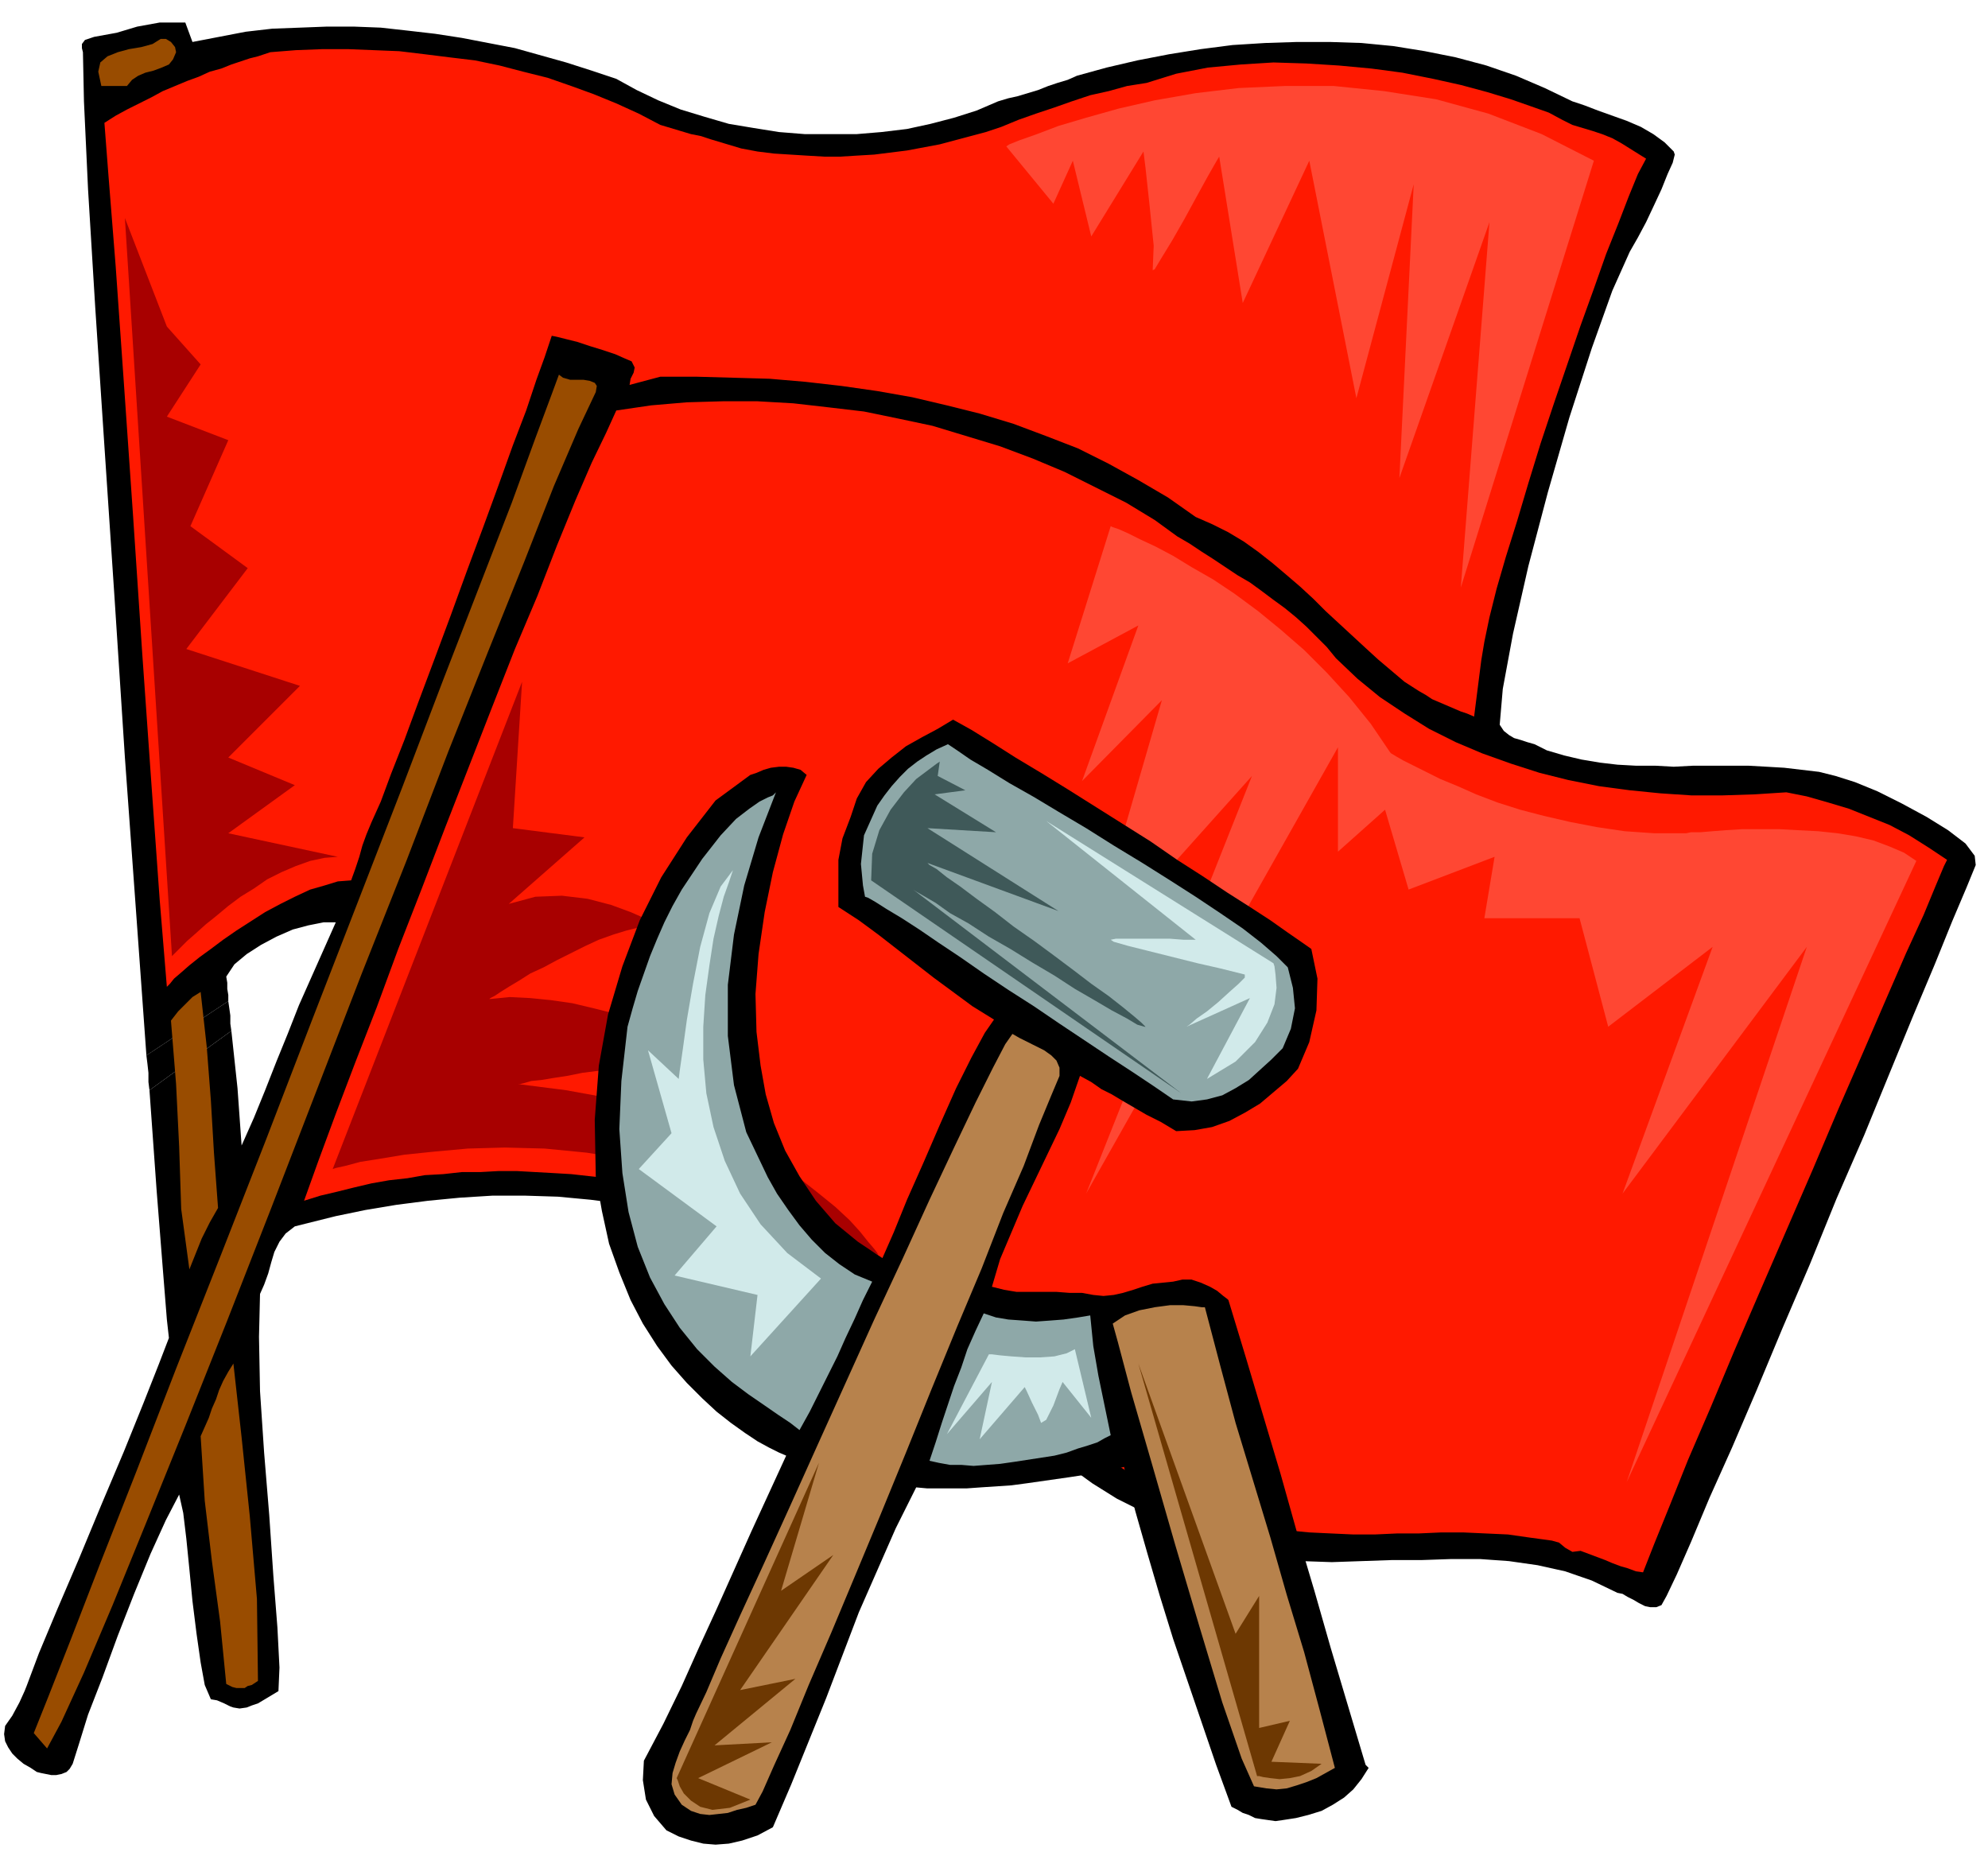 <svg xmlns="http://www.w3.org/2000/svg" fill-rule="evenodd" height="1.809in" preserveAspectRatio="none" stroke-linecap="round" viewBox="0 0 1942 1809" width="1.942in"><style>.pen1{stroke:none}.brush2{fill:#000}.brush3{fill:#994c00}.brush4{fill:#ff1900}.brush7{fill:#8ea8a8}.brush8{fill:#b7824c}</style><path class="pen1 brush2" d="m1793 758-16-4-17-2-17-2-17-1-18-1h-54l-19 1-18-1h-19l-18-1-17-2-18-3-17-4-17-5-6-3-6-3-7-2-6-2-7-2-5-3-5-4-4-6 3-35 10-54 15-66 19-72 21-73 22-68 20-56 17-38 8-14 8-15 8-17 7-15 6-15 5-11 2-8-1-3-9-9-11-8-12-7-14-6-14-5-14-5-13-5-12-4-27-13-28-12-29-10-30-8-30-6-31-5-31-3-31-1h-32l-31 1-32 2-31 4-31 5-31 6-30 7-29 8-9 4-10 3-9 3-10 4-10 3-10 3-9 2-10 3-21 9-22 7-23 6-23 5-25 3-24 2h-51l-25-2-25-4-24-4-24-7-23-7-22-9-21-10-20-11-24-8-25-8-25-7-25-7-26-5-26-5-26-4-26-3-27-3-26-1h-27l-26 1-27 1-26 3-26 5-26 5-7-19h-25l-11 2-11 2-10 3-10 3-11 2-11 2-9 3-3 4v4l1 4 1 48 4 86 7 115 9 136 10 150 10 154 11 152 10 139 80-53v-6l-1-6v-6l-1-6 8-12 12-10 14-9 15-8 16-7 15-4 15-3h12l-12 27-12 27-12 27-11 28-11 27-11 28-11 27-12 27-2-28-2-28-3-28-3-28-80 58 7 98 6 76 4 50 2 18-10 26-15 38-19 47-22 52-22 53-21 49-18 43-12 32-2 5-5 11-7 13-7 10-1 8 1 7 3 6 4 6 5 5 6 5 7 4 6 4 4 1 5 1 5 1h5l5-1 5-2 3-3 3-5 6-19 9-29 14-36 15-41 16-41 16-39 15-33 13-25 4 18 3 25 3 30 3 31 4 32 4 28 4 22 6 14 6 1 7 3 6 3 3 1 6 1 7-1 5-2 6-2 5-3 5-3 5-3 5-3 1-23-2-39-4-51-4-59-5-61-4-60-1-53 1-42 4-9 4-11 3-11 3-10 5-10 6-8 9-7 12-3 28-7 29-6 30-5 31-4 31-3 32-2h32l32 1 32 3 31 4 31 6 30 7 30 10 28 11 27 13 26 15 25 10 23 13 23 14 23 15 21 17 22 18 21 18 21 19 21 18 21 19 22 18 22 16 22 16 24 15 24 12 25 11 25 14 25 10 27 7 27 5 28 2 29 1 29-1 29-1h29l29-1h29l28 2 28 4 27 6 26 9 25 12 5 1 5 3 6 3 5 3 6 3 5 1h6l5-2 5-9 10-21 14-32 18-43 22-49 24-56 25-60 27-63 26-64 27-62 25-61 23-56 21-50 17-42 14-33 9-22-1-9-9-12-17-13-21-13-24-13-24-12-22-9-19-6z"/><path class="pen1 brush2" d="m223 978-80 53 1 8 1 9v9l1 8 80-58-1-7v-8l-1-7-1-7z"/><path class="pen1 brush3" d="m546 366 4 3 7 2h13l6 1 5 2 2 3-1 6-17 36-24 56-29 74-35 87-39 98-41 107-44 111-44 114-44 114-43 110-41 103-38 94-33 81-28 66-22 48-14 26-13-15 14-35 22-56 29-75 35-89 39-101 43-109 45-115 45-117 45-116 43-111 40-105 36-93 31-80 23-63 16-43 7-19zM157 38h5l5 3 4 5 1 5-3 7-4 5-7 3-8 3-8 2-7 3-6 4-5 6H99l-3-14 2-9 7-6 10-4 11-3 12-2 11-3 8-5z"/><path class="pen1 brush4" d="m264 51 25-2 26-1h25l25 1 25 1 25 3 24 3 25 3 24 5 23 6 24 6 23 8 22 8 22 9 22 10 21 11 10 3 10 3 10 3 10 2 9 3 10 3 10 3 10 3 16 3 16 2 16 1 16 1 17 1h16l16-1 17-1 16-2 16-2 16-3 16-3 15-4 15-4 15-4 15-5 17-7 17-6 18-6 17-6 18-6 18-4 18-5 19-3 29-9 31-6 32-3 32-2 32 1 32 2 32 3 30 4 30 6 27 6 26 7 23 7 20 7 17 6 13 7 10 5 10 3 10 3 9 3 10 4 9 5 8 5 8 5 8 5-8 15-9 22-10 26-12 30-12 34-13 36-13 38-13 38-13 39-12 39-11 37-11 35-9 31-7 28-5 24-3 18-7 55-7-3-6-2-7-3-7-3-7-3-7-3-6-4-7-4-14-9-13-11-13-11-12-11-13-12-13-12-13-12-12-12-13-12-14-12-13-11-14-11-14-10-15-9-16-8-16-7-27-19-29-17-29-16-30-15-31-12-32-12-33-10-32-8-34-8-34-6-35-5-35-4-35-3-35-1-36-1h-36l-30 8 1-6 3-6 1-5-3-6-7-3-9-4-12-4-13-4-12-4-12-3-8-2-5-1-2 6-5 15-8 22-10 30-13 34-14 39-15 41-16 43-16 44-16 43-15 40-14 38-13 33-10 27-9 20-5 12-4 11-3 11-4 12-4 11-13 1-13 4-14 4-15 7-14 7-15 8-14 9-14 9-13 9-12 9-11 8-10 8-8 7-7 6-4 5-3 3-7-85-8-112-9-128-9-135-9-130-8-114-7-88-4-52 11-7 11-6 12-6 12-6 11-6 12-5 12-5 11-4 11-5 11-3 10-4 9-3 9-3 8-2 6-2 6-2z"/><path class="pen1 brush3" d="m196 969 6 54 4 52 3 51 4 54-8 14-8 16-6 15-6 15-8-59-2-61-3-61-5-62 7-9 7-7 7-7 8-5zm32 363 8 72 8 77 7 81 1 80-3 2-3 2-4 1-3 2h-8l-4-1-6-3-6-61-8-59-7-59-4-63 4-9 4-9 3-9 4-9 3-9 4-9 5-9 5-8z"/><path class="pen1 brush4" d="m602 401 34-5 35-3 35-1h34l35 2 35 4 34 4 34 7 33 7 33 10 33 10 32 12 31 13 30 15 30 15 28 17 11 8 11 8 12 7 12 8 11 7 12 8 12 8 12 7 11 8 12 9 11 8 11 9 10 9 10 10 10 10 9 11 21 20 22 18 24 16 24 15 26 13 26 11 28 10 28 9 28 7 30 6 30 4 30 3 30 2h31l31-1 31-2 20 4 21 6 20 6 20 8 20 8 19 10 19 12 18 12-3 6-8 19-12 29-17 37-20 46-22 51-24 55-25 59-26 60-26 60-25 58-23 55-22 51-18 45-15 37-11 28-7-1-8-3-7-2-8-3-7-3-8-3-8-3-8-3-8 1-7-4-6-5-7-2-22-3-21-3-22-1-22-1h-21l-22 1h-21l-22 1h-21l-22-1-21-1-21-2-21-4-20-4-21-7-20-8-23-8-22-10-22-12-20-12-20-14-20-15-19-15-19-16-19-16-19-16-19-16-19-16-20-15-20-14-21-14-21-12-15-10-16-9-16-9-16-9-17-9-16-7-17-8-17-7-18-6-17-6-18-5-18-5-19-4-19-3-19-3-19-2-18-2-17-1-18-1-18-1h-18l-18 1h-18l-18 2-18 1-17 3-18 2-17 3-17 4-16 4-17 4-16 5 14-39 17-46 19-50 21-54 21-57 23-59 23-60 23-59 23-59 22-56 22-52 19-49 18-44 16-37 14-29 10-22z"/><path class="pen1" d="m510 666-185 476 3-1 9-2 15-4 19-3 24-4 29-3 33-3 36-1 39 1 41 4 44 7 46 9 48 14 48 18 50 24 49 28-1-2-3-4-6-7-8-10-10-11-14-13-16-13-19-15-22-15-26-14-28-14-33-13-35-12-40-10-44-8-47-6h2l4-1 7-2 10-1 12-2 13-2 15-3 16-2 17-2 18-2 18-1 18-1 18-1h17l17 1 15 1-2-1-4-2-8-4-10-5-12-6-15-6-16-7-17-7-19-6-20-7-20-5-21-5-21-3-20-2-20-1-20 2 1-1 4-2 6-4 8-5 10-6 11-7 13-6 13-7 14-7 14-7 13-6 14-5 13-4 12-3 11-1 10 1-4-2-9-6-16-7-19-7-23-6-25-3-26 1-26 7 74-65-70-9 9-143zM122 213l46 721 1-1 3-3 5-5 6-6 8-7 10-9 10-8 12-10 12-9 13-8 13-9 14-7 14-6 14-5 14-3 13-1-107-23 65-47-65-27 70-70-111-36 60-79-56-41 37-84-60-23 33-51-33-37-41-106z" style="fill:#a80000"/><path class="pen1" d="m1085 514 2 1 6 2 9 4 12 6 15 7 17 9 18 11 21 12 21 14 23 17 22 18 23 20 22 22 22 24 21 26 19 28 1 1 5 3 7 4 10 5 12 6 14 7 17 7 18 8 21 8 22 7 23 6 26 6 26 5 27 4 29 2h31l5-1h9l12-1 13-1 16-1h36l18 1 20 1 19 2 18 3 17 4 16 6 14 6 12 8-283 607 176-523-180 241 88-241-102 78-28-106h-93l10-60-84 32-23-78-46 41V730l-246 436 162-408-162 181 74-255-78 79 55-152-69 37 42-134zM983 143l3-2 10-4 17-6 21-8 27-8 32-9 35-8 40-7 42-5 45-2h48l49 5 51 8 51 14 52 20 51 26-130 417 28-357-88 250 14-287-56 209-46-232-65 139-23-143-3 5-8 14-11 20-12 22-12 21-11 18-6 10-2 1 1-24-4-39-4-37-2-16-51 83-18-74-19 42-46-56z" style="fill:#ff4733"/><path class="pen1 brush2" d="m733 757 6-2 7-3 7-2 8-1h7l7 1 7 2 6 5-12 26-11 32-10 37-8 39-6 41-3 39 1 37 4 33 5 28 8 28 11 27 14 25 16 24 19 22 22 18 24 16 11-25 13-32 16-36 16-37 16-36 15-30 13-24 9-13-21-13-19-14-19-14-18-14-18-14-18-14-19-14-20-13v-46l4-21 8-21 6-18 9-16 12-13 13-11 14-11 16-9 15-8 15-9 18 10 21 13 22 14 25 15 26 16 27 17 27 17 27 17 26 18 25 16 24 16 22 14 20 13 17 12 13 9 10 7 6 29-1 31-7 31-11 26-11 12-13 11-13 11-15 9-15 8-17 6-17 3-18 1-15-9-14-7-12-7-12-7-10-6-10-5-10-7-11-6-9 26-11 26-12 25-12 25-12 25-11 26-11 26-8 27 12 3 12 2h39l13 1h12l11 2 10 1 10-1 9-2 10-3 9-3 10-3 10-1 10-1 9-2h9l9 3 9 4 7 4 6 5 4 3 1 1 17 56 17 57 17 57 16 57 17 57 16 56 17 57 17 57 3 3-7 11-8 10-9 8-11 7-11 6-13 4-12 3-13 2-7 1-7-1-7-1-6-1-6-3-6-2-5-3-6-3-15-41-14-41-14-41-14-41-13-42-12-41-12-42-11-43-8 2-9 2-11 2-12 2-13 2-14 2-14 2-14 2-15 2-15 1-15 1-14 1h-38l-11-1-20 40-18 41-18 41-16 42-16 42-17 42-17 42-18 42-15 8-15 5-13 3-13 1-12-1-12-3-12-4-12-6-12-14-8-16-3-19 1-19 19-36 18-37 17-38 17-37 17-38 17-38 17-37 17-37-7-3-10-5-11-6-12-8-14-10-14-11-14-13-15-15-15-17-14-19-14-22-12-23-11-27-10-28-7-32-6-34-1-55 4-53 9-50 14-47 17-45 21-42 25-39 28-36 34-25z"/><path class="pen1 brush7" d="m666 869 20-30 18-23 15-16 13-10 10-7 8-4 5-2 3-3-17 44-14 47-10 48-6 49v50l6 48 12 46 21 44 9 16 11 16 11 15 12 14 13 13 14 11 15 10 17 7-9 18-8 18-9 19-8 18-9 18-9 18-9 18-10 18-9-7-12-8-13-9-16-11-16-12-17-15-17-17-17-21-15-23-14-26-12-30-9-34-6-38-3-43 2-47 6-53 5-18 5-17 6-17 6-17 7-17 7-16 8-16 9-16z"/><path class="pen1 brush8" d="m989 1010 7 4 8 4 8 4 8 4 7 5 5 5 3 7v8l-8 19-12 29-15 40-20 46-21 54-24 57-25 61-25 62-25 61-25 60-23 55-22 51-18 44-16 35-11 25-7 13-9 3-9 2-9 3-9 1-9 1-9-1-9-3-9-6-7-10-3-10 1-11 3-10 4-11 5-11 5-10 3-9 3-7 10-21 14-33 19-42 23-50 25-55 27-60 28-62 28-62 28-60 26-57 24-51 21-44 17-34 12-23 7-10z"/><path class="pen1 brush7" d="m857 787 7-10 7-9 8-9 8-8 9-7 9-6 10-6 11-5 9 6 13 9 17 10 21 13 23 13 25 15 27 16 27 17 28 17 27 17 25 16 24 16 22 15 18 14 15 13 11 11 5 20 2 20-4 20-8 19-11 11-11 10-11 10-13 8-13 7-15 4-15 2-18-2-19-13-21-14-23-15-24-16-24-16-25-17-25-16-24-16-23-16-21-14-19-13-17-11-15-9-11-7-7-4-3-1-2-11-2-21 3-28 13-29zm104 496 12 4 12 2 14 1 13 1 14-1 13-1 14-2 12-2 3 30 5 29 6 29 6 29-6 3-7 4-9 3-10 3-11 4-12 3-13 2-13 2-13 2-14 2-13 1-13 1-12-1h-11l-11-2-9-2 6-18 6-19 6-18 6-18 7-18 6-18 8-18 8-17z"/><path class="pen1 brush8" d="m1177 1277 15 57 15 56 17 56 17 56 16 56 17 56 15 56 15 57-9 5-9 5-10 4-9 3-10 3-10 1-10-1-12-2-12-27-19-55-22-73-24-81-23-80-20-69-13-49-5-18 12-8 14-5 15-3 15-2h13l11 1 7 1h3z"/><path class="pen1" style="fill:#3f5959" d="m918 744-3 2-8 6-12 9-12 13-13 17-11 20-7 23-1 26 303 208-262-199 3 2 7 4 12 7 14 10 18 10 20 13 21 12 21 13 22 13 20 13 19 11 17 10 15 8 10 6 7 2h1l-4-4-7-6-11-9-14-11-17-12-17-13-20-15-19-14-20-14-18-14-18-13-16-12-13-9-10-8-7-4-2-2 128 47-128-81 67 4-60-37 30-4-27-14 2-14z"/><path class="pen1" d="m1022 802 222 139 1 3 1 8 1 13-2 16-7 18-12 19-19 19-28 17 42-79-62 28 3-2 7-6 10-7 11-9 11-10 9-8 6-6v-3l-8-2-16-4-22-5-24-6-24-6-20-5-14-4-3-2 5-1h53l13 1h12l-146-116zm-306 48-1 3-3 9-5 14-5 19-5 22-4 26-4 29-2 31v32l3 33 7 33 11 33 15 32 20 30 26 28 33 25-69 76 7-60-81-19 41-48-76-56 32-35-23-81 30 28 1-8 3-21 4-29 6-35 7-36 9-33 11-26 12-16zm250 473h3l8 1 11 1 14 1h14l14-1 12-3 8-4 16 67-28-35-3 7-6 16-7 14-5 3-3-8-6-12-5-11-2-4-44 51 12-56-44 51 41-78z" style="fill:#d1eaea"/><path class="pen1" d="m800 1429-139 308 1 2 2 6 4 7 7 7 9 6 12 3 17-2 20-8-51-21 72-35-56 3 79-65-54 11 91-132-51 35 37-125zm312-97 116 403h2l4 1 7 1 9 1 10-1 10-2 11-5 10-7-49-2 18-40-30 7v-129l-23 37-95-264z" style="fill:#6d3802"/></svg>
